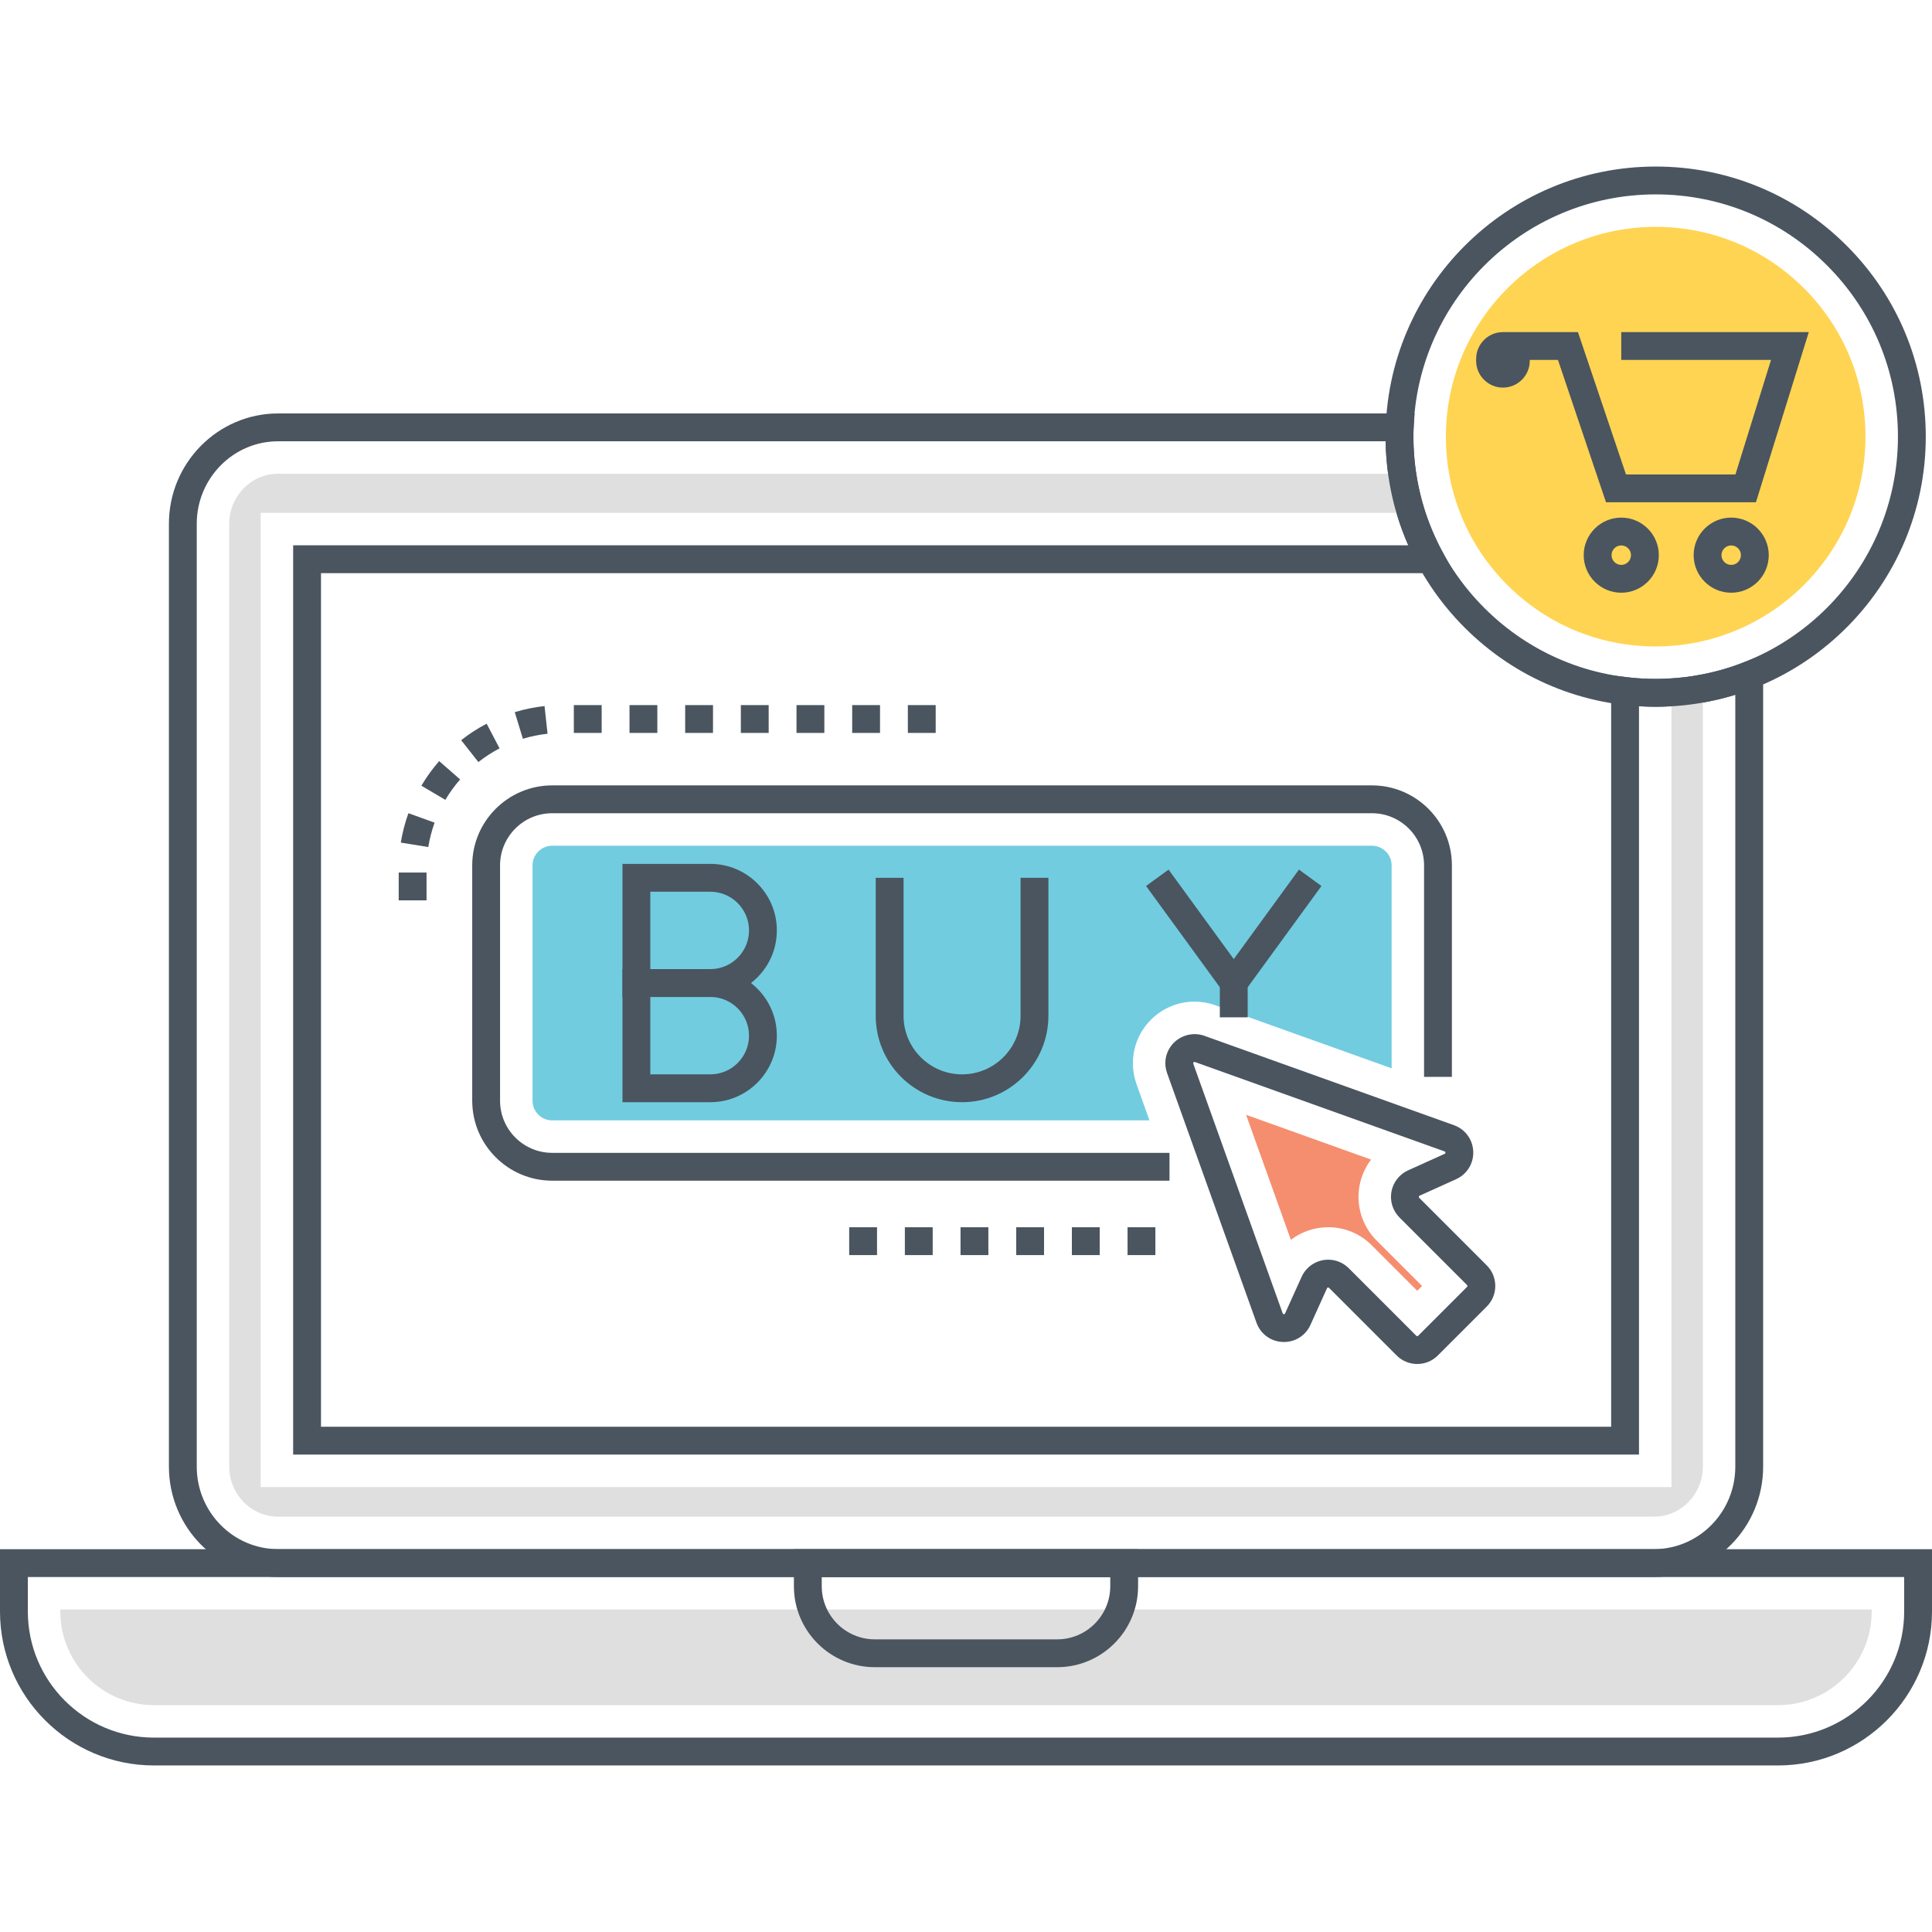 <?xml version="1.0" encoding="utf-8"?>
<!-- Generator: Adobe Illustrator 18.0.0, SVG Export Plug-In . SVG Version: 6.00 Build 0)  -->
<!DOCTYPE svg PUBLIC "-//W3C//DTD SVG 1.1//EN" "http://www.w3.org/Graphics/SVG/1.1/DTD/svg11.dtd">
<svg version="1.1" id="Layer_1" xmlns="http://www.w3.org/2000/svg" xmlns:xlink="http://www.w3.org/1999/xlink" x="0px" y="0px"
	 viewBox="0 0 512 512" style="enable-background:new 0 0 512 512;" xml:space="preserve">
<style type="text/css">
	.st0{fill:#DFDFDE;}
	.st1{fill:#FFD351;}
	.st2{fill:#4B555F;}
	.st3{fill:#F58E70;}
	.st4{fill:#71CBDF;}
	.st5{fill:#4A555F;}
	.st6{fill:#DFDFDF;}
	.st7{fill:#71CCE0;}
	.st8{fill:#F58E6F;}
	.st9{fill:#FFD452;}
	.st10{fill:none;}
	.st11{fill:#FFFFFF;}
</style>
<g>
	<g>
		<path class="st5" d="M471.203,467.862H40.797C18.301,467.862,0,449.56,0,427.064v-16.511h512v16.511
			C512,449.56,493.699,467.862,471.203,467.862z M7.377,417.929v9.134c0,18.428,14.992,33.421,33.421,33.421h430.405
			c18.428,0,33.421-14.993,33.421-33.421v-9.134H7.377z"/>
	</g>
	<g>
		<path class="st6" d="M40.797,451.879c-13.682,0-24.815-11.132-24.815-24.815v-0.528h480.036v0.528
			c0,13.683-11.132,24.815-24.815,24.815H40.797z"/>
	</g>
	<g>
		<path class="st5" d="M280.159,441.823h-48.318c-11.826,0-21.447-9.621-21.447-21.446v-9.824h91.212v9.824
			C301.606,432.202,291.985,441.823,280.159,441.823z M217.771,417.929v2.447c0,7.758,6.312,14.07,14.07,14.07h48.318
			c7.758,0,14.07-6.312,14.07-14.07v-2.447H217.771z"/>
	</g>
	<g>
		<path class="st10" d="M430.662,183.113v198.678H81.378V148.197h297.771C389.426,167.032,408.384,180.457,430.662,183.113z"/>
	</g>
	<g>
		<path class="st5" d="M438.333,417.912H73.705c-15.958,0-28.94-13.116-28.94-29.236V138.804c0-16.12,12.982-29.235,28.94-29.235
			h301.174l-0.238,3.912c-0.044,0.737-0.066,1.475-0.066,2.236c0,3.109,0.227,6.238,0.675,9.302c0.484,3.32,1.227,6.616,2.209,9.797
			c1.265,4.023,2.925,7.938,4.929,11.62l2.967,5.451H85.066v226.217h341.908V178.954l4.129,0.496
			c3.908,0.471,7.822,0.596,11.591,0.328c2.723-0.143,5.34-0.468,7.85-0.971c4.04-0.725,7.935-1.838,11.648-3.324l5.058-2.024
			v215.216C467.25,404.796,454.279,417.912,438.333,417.912z M73.705,116.945c-11.89,0-21.563,9.806-21.563,21.859v249.872
			c0,12.054,9.673,21.86,21.563,21.86h364.628c11.878,0,21.54-9.806,21.54-21.86V184.121c-2.605,0.805-5.266,1.452-7.955,1.934
			c-2.785,0.558-5.761,0.928-8.769,1.085c-2.76,0.199-5.8,0.201-8.798,0.012v198.327H77.689V144.509h295.545
			c-1.072-2.441-2.015-4.948-2.818-7.5c-1.1-3.562-1.927-7.231-2.466-10.926c-0.439-3.011-0.688-6.079-0.741-9.138H73.705z"/>
	</g>
	<g>
		<path class="st10" d="M442.956,183.457v210.628H69.083V135.903h304.852c1.352,4.303,3.098,8.409,5.213,12.294
			c10.278,18.834,29.236,32.26,51.514,34.915c2.656,0.319,5.36,0.492,8.114,0.492C440.178,183.605,441.579,183.556,442.956,183.457z
			"/>
	</g>
	<g>
		<path class="st6" d="M442.956,183.457v210.628H69.083V135.903h304.852c-1.033-3.344-1.82-6.811-2.336-10.352H73.706
			c-7.155,0-12.958,5.95-12.958,13.252v249.872c0,7.304,5.803,13.254,12.958,13.254h364.628c7.131,0,12.934-5.95,12.934-13.254
			V182.425C448.563,182.966,445.784,183.31,442.956,183.457z"/>
	</g>
	<g>
		<path class="st5" d="M438.77,187.298c-19.12,0.001-37.095-7.445-50.615-20.965c-13.52-13.519-20.965-31.494-20.965-50.614
			c0-39.469,32.111-71.58,71.58-71.581c19.12-0.001,37.095,7.444,50.615,20.964c13.52,13.519,20.965,31.494,20.965,50.614
			C510.35,155.186,478.24,187.297,438.77,187.298z M438.77,51.515c-35.402,0.001-64.203,28.802-64.203,64.204
			c0,17.149,6.678,33.272,18.804,45.398c12.128,12.126,28.25,18.804,45.399,18.804c35.402-0.001,64.204-28.802,64.204-64.205
			c0-17.149-6.678-33.272-18.804-45.398C472.042,58.192,455.92,51.514,438.77,51.515z"/>
	</g>
	<g>
		<path class="st9" d="M438.771,171.316c-14.851,0-28.813-5.783-39.313-16.283c-10.501-10.501-16.284-24.462-16.284-39.313
			c0-30.657,24.941-55.598,55.598-55.599c14.85,0,28.812,5.783,39.313,16.283c10.501,10.501,16.284,24.462,16.284,39.313
			C494.368,146.373,469.427,171.314,438.771,171.316L438.771,171.316z"/>
	</g>
	<g>
		<path class="st5" d="M465.341,133.108h-39.735l-12.728-37.721h-7.471v0.225c0,3.919-3.189,7.108-7.108,7.108
			c-3.92,0-7.109-3.189-7.109-7.108v-0.493c0-3.919,3.189-7.108,7.109-7.108h19.876l12.728,37.721h29.006l9.427-30.344h-39.686
			V88.01h49.701L465.341,133.108z"/>
	</g>
	<g>
		<path class="st5" d="M458.786,157.078c-5.488,0-9.953-4.465-9.953-9.954c0-5.488,4.465-9.953,9.953-9.953s9.953,4.465,9.953,9.953
			C468.739,152.613,464.274,157.078,458.786,157.078z M458.786,144.548c-1.42,0-2.577,1.156-2.577,2.577s1.156,2.577,2.577,2.577
			s2.577-1.156,2.577-2.577S460.206,144.548,458.786,144.548z"/>
	</g>
	<g>
		<path class="st5" d="M429.651,157.078c-5.488,0-9.953-4.465-9.953-9.954c0-5.488,4.465-9.953,9.953-9.953
			c5.489,0,9.954,4.465,9.954,9.953C439.606,152.613,435.141,157.078,429.651,157.078z M429.651,144.548
			c-1.42,0-2.577,1.156-2.577,2.577s1.156,2.577,2.577,2.577c1.422,0,2.578-1.156,2.578-2.577S431.073,144.548,429.651,144.548z"/>
	</g>
	<g>
		<path class="st5" d="M375.585,361.472c-2.063,0-4.002-0.803-5.46-2.261l-17.901-17.902c-0.095-0.095-0.4-0.255-0.561,0.103
			l-4.374,9.685c-1.267,2.803-3.962,4.544-7.033,4.544c-3.307,0-6.163-2.009-7.277-5.119l-23.691-66.149
			c-0.86-2.399-0.515-4.963,0.944-7.036c1.974-2.802,5.68-4.003,8.931-2.838l66.15,23.69c2.979,1.067,4.986,3.799,5.113,6.961
			c0.127,3.161-1.654,6.046-4.537,7.348l-9.687,4.374c-0.046,0.02-0.166,0.074-0.198,0.253c-0.032,0.178,0.061,0.271,0.096,0.307
			l17.9,17.901c1.459,1.458,2.263,3.398,2.263,5.461c0,2.063-0.804,4.002-2.263,5.461l-12.955,12.955
			C379.586,360.669,377.647,361.472,375.585,361.472z M351.986,333.831c2.057,0,3.992,0.803,5.452,2.263l17.9,17.901
			c0.132,0.132,0.354,0.134,0.491,0l12.955-12.955c0.115-0.116,0.115-0.375,0-0.49l-17.9-17.901
			c-1.794-1.793-2.592-4.353-2.137-6.848c0.455-2.495,2.107-4.607,4.419-5.651l9.685-4.374c0.089-0.04,0.212-0.096,0.203-0.329
			c-0.01-0.234-0.137-0.279-0.231-0.313l-66.15-23.69c-0.25-0.029-0.352,0.057-0.412,0.14c-0.077,0.11-0.07,0.194-0.031,0.302
			l23.691,66.149c0.032,0.092,0.083,0.23,0.333,0.23c0.219,0,0.269-0.113,0.31-0.204l4.374-9.685
			C346.186,335.615,348.953,333.831,351.986,333.831z"/>
	</g>
	<g>
		<path class="st8" d="M363.524,330.008c-3.083-3.084-7.181-4.783-11.537-4.783c-3.643,0-7.103,1.218-9.896,3.341l-11.865-33.127
			l33.123,11.862c-1.533,2.015-2.599,4.39-3.068,6.954c-0.964,5.276,0.725,10.689,4.518,14.481l12.059,12.058l-1.275,1.275
			L363.524,330.008z"/>
	</g>
	<g>
		<path class="st5" d="M309.931,312.893H146.336c-11.686,0-21.192-9.506-21.192-21.19v-62.374c0-11.686,9.507-21.193,21.192-21.193
			h217.239c11.686,0,21.192,9.507,21.192,21.193v56.053h-7.377v-56.053c0-7.619-6.198-13.816-13.816-13.816H146.336
			c-7.618,0-13.816,6.198-13.816,13.816v62.374c0,7.617,6.198,13.814,13.816,13.814h163.595V312.893z"/>
	</g>
	<g>
		<path class="st7" d="M368.796,229.34v53.775l-46.743-16.72c-1.77-0.639-3.639-0.959-5.508-0.959
			c-5.287,0-10.278,2.607-13.352,6.959c-3.049,4.328-3.787,9.885-2.016,14.877l3.442,9.639H146.341
			c-2.877,0-5.213-2.336-5.213-5.213V229.34c0-2.878,2.336-5.213,5.213-5.213h217.242
			C366.46,224.127,368.796,226.463,368.796,229.34z"/>
	</g>
	<g>
		<path class="st5" d="M188.241,264.204h-23.278v-35.266h23.278c9.723,0,17.632,7.91,17.632,17.633S197.964,264.204,188.241,264.204
			z M172.34,256.827h15.901c5.655,0,10.256-4.601,10.256-10.256c0-5.656-4.601-10.256-10.256-10.256H172.34V256.827z"/>
	</g>
	<g>
		<path class="st5" d="M188.241,292.093h-23.278v-35.266h23.278c9.723,0,17.632,7.91,17.632,17.633
			C205.874,284.183,197.964,292.093,188.241,292.093z M172.34,284.716h15.901c5.655,0,10.256-4.601,10.256-10.256
			s-4.601-10.256-10.256-10.256H172.34V284.716z"/>
	</g>
	<g>
		<path class="st5" d="M254.955,292.093c-12.616,0-22.879-10.264-22.879-22.879v-36.588h7.377v36.588
			c0,8.548,6.954,15.502,15.503,15.502c8.548,0,15.502-6.955,15.502-15.502v-36.588h7.377v36.588
			C277.835,281.829,267.572,292.093,254.955,292.093z"/>
	</g>
	<g>
		<polygon class="st5" points="326.958,266.698 303.719,234.798 309.681,230.454 326.958,254.171 344.236,230.454 350.199,234.798 
					"/>
	</g>
	<g>
		<rect x="323.27" y="260.434" class="st5" width="7.377" height="9.167"/>
	</g>
	<g>
		<path class="st5" d="M113.038,238.612h-7.377v-7.377h7.377V238.612z M113.5,224.476l-7.283-1.177
			c0.429-2.649,1.108-5.271,2.019-7.793l6.937,2.507C114.419,220.105,113.854,222.279,113.5,224.476z M118.02,211.972l-6.351-3.751
			c1.36-2.305,2.946-4.498,4.714-6.52l5.554,4.854C120.468,208.236,119.151,210.058,118.02,211.972z M126.781,201.952l-4.567-5.793
			c2.108-1.662,4.381-3.134,6.752-4.376l3.422,6.535C130.419,199.349,128.533,200.572,126.781,201.952z M138.566,195.786
			l-2.147-7.057c2.565-0.78,5.218-1.324,7.887-1.615l0.8,7.333C142.893,194.688,140.693,195.139,138.566,195.786z M247.968,194.23
			h-7.377v-7.377h7.377V194.23z M233.215,194.23h-7.377v-7.377h7.377V194.23z M218.461,194.23h-7.377v-7.377h7.377V194.23z
			 M203.708,194.23h-7.377v-7.377h7.377V194.23z M188.955,194.23h-7.377v-7.377h7.377V194.23z M174.201,194.23h-7.377v-7.377h7.377
			V194.23z M159.448,194.23h-7.377v-7.377h7.377V194.23z"/>
	</g>
	<g>
		<path class="st5" d="M306.189,332.611h-7.377v-7.377h7.377V332.611z M291.435,332.611h-7.377v-7.377h7.377V332.611z
			 M276.682,332.611h-7.377v-7.377h7.377V332.611z M261.929,332.611h-7.377v-7.377h7.377V332.611z M247.175,332.611h-7.377v-7.377
			h7.377V332.611z M232.422,332.611h-7.377v-7.377h7.377V332.611z"/>
	</g>
</g>
</svg>
